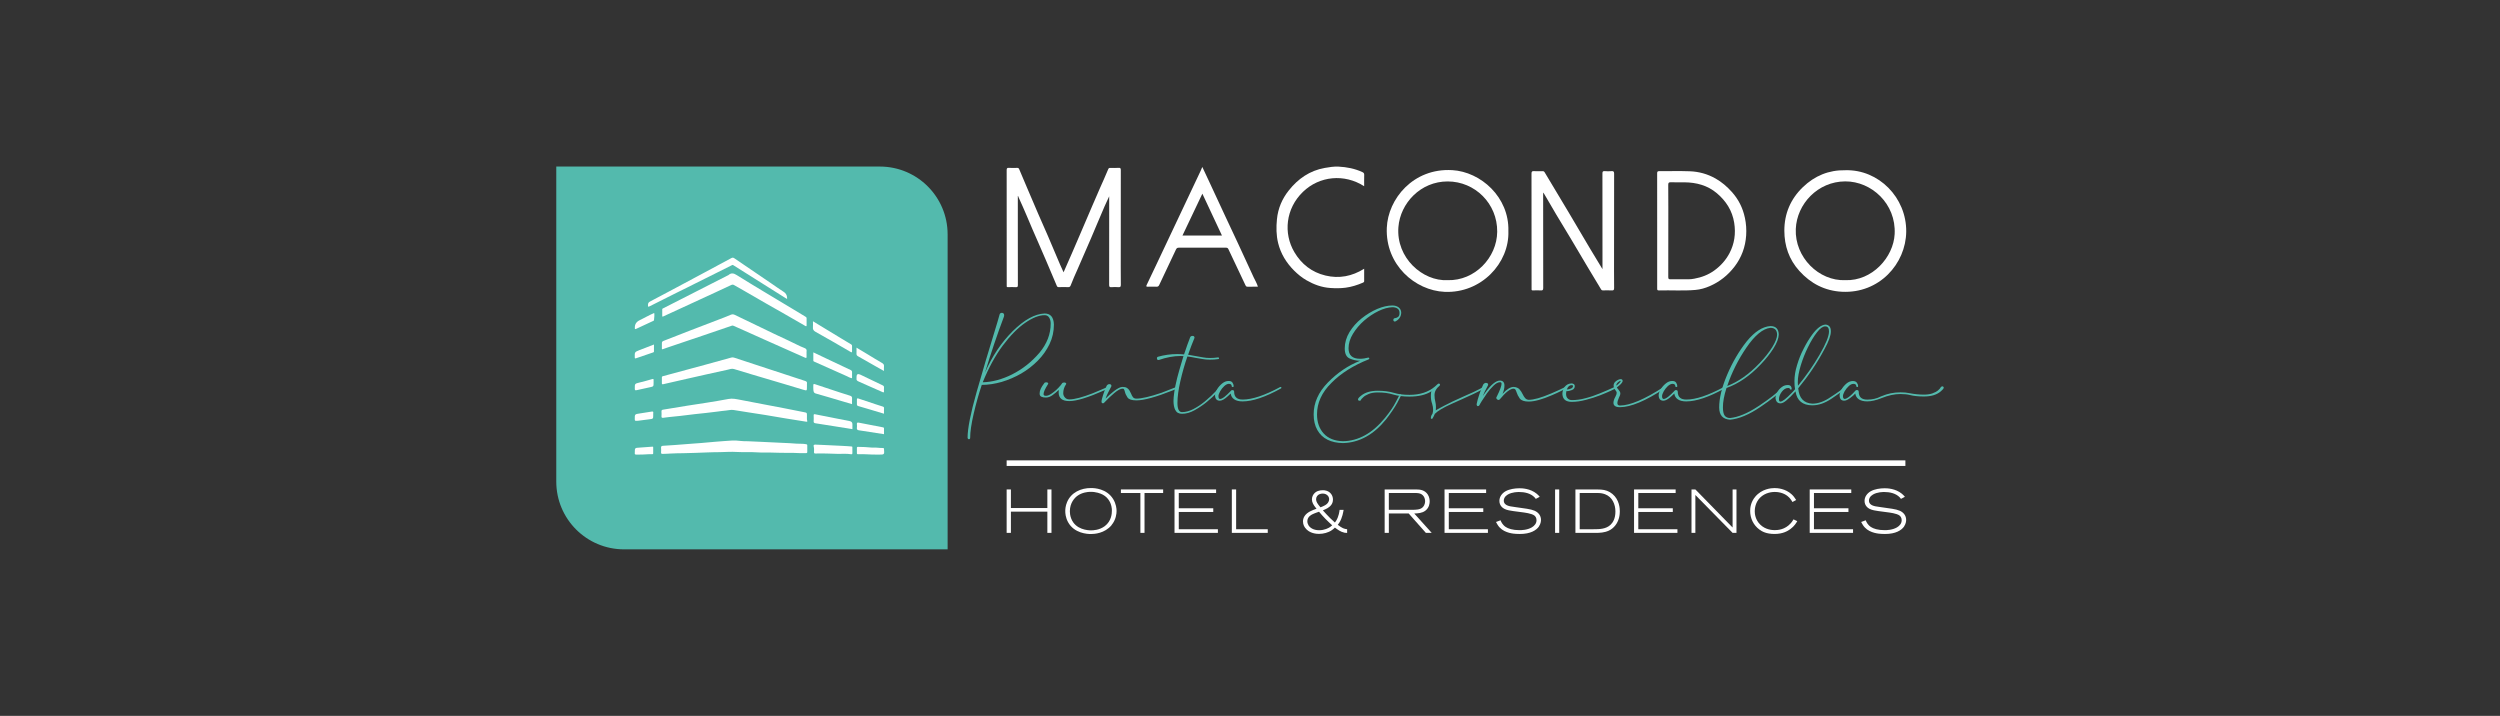 <svg xmlns="http://www.w3.org/2000/svg" id="Capa_2" data-name="Capa 2" viewBox="0 0 1080 309.26"><rect x="0" y="0" width="1080" height="309.26" fill="#333333" stroke="none"/><defs><style>      .cls-1 {        fill: #53baad;      }      .cls-1, .cls-2 {        stroke-width: 0px;      }      .cls-2 {        fill: #fff;      }    </style></defs><path class="cls-1" d="M417.99,189.13c0-3.98,1.3-10.56,3.91-19.78,2.82-9.88,5.28-18.11,7.34-24.77,1.33-4.31,2.17-7.16,2.53-8.53.07-.33.18-.58.36-.69.22-.15.44-.22.73-.22.25.03.47.11.65.25.18.15.29.44.29.8,0,.18-.04.36-.11.62-2.93,7.77-5.64,15.87-8.21,24.26,3.07-7.12,7.09-13.13,12.01-18.01,4.95-4.92,9.55-7.45,13.78-7.63,2.57,0,3.91,1.59,4.02,4.77,0,2.96-.62,5.79-1.88,8.43-1.26,2.61-2.93,5.02-5.06,7.16-2.14,2.17-4.56,4.05-7.23,5.6-2.71,1.55-5.53,2.75-8.46,3.62-2.96.83-5.79,1.26-8.53,1.26-1.26,3.76-2.43,7.85-3.47,12.33-1.05,4.52-1.55,8.03-1.55,10.56,0,.36-.18.55-.51.58-.36,0-.55-.22-.58-.62M437.27,161.71c4.41-2.21,8.35-5.31,11.79-9.33,3.22-3.87,4.84-8.07,4.84-12.65,0-.94-.22-1.81-.65-2.5-.44-.73-1.08-1.08-1.99-1.08-2.39,0-5.2,1.12-8.39,3.32-3.22,2.21-6.44,5.5-9.69,9.84-3.22,4.34-6.11,9.62-8.64,15.84,4.05-.11,8.32-1.23,12.73-3.43"></path><path class="cls-1" d="M457.34,169.71c0-.8,0-1.23.04-1.26-.83.83-1.74,1.55-2.68,2.24-.94.69-1.88,1.05-2.86,1.05-1.63,0-2.5-.43-2.68-1.26l-.04-.58c0-1.19.65-2.64,1.99-4.34.15-.26.4-.4.8-.4.62,0,.94.22.94.62l-.11.18c-1.26,1.99-1.92,3.4-1.92,4.31,0,.47.33.73,1.01.73s1.41-.29,2.24-.83c1.52-.98,2.89-2.21,4.16-3.76l.25-.33c.15-.26.29-.44.44-.62.14-.15.51-.22,1.05-.22.44.11.65.33.65.58l-.11.22c-.8,1.19-1.19,2.46-1.19,3.83,0,.69.25,1.3.73,1.84.47.55,1.08.83,1.92.83,2.21,0,5.61-.9,10.2-2.68l6.47-2.75c.25,0,.4.11.4.37,0,.22-.07.33-.18.33-.04.04-.69.33-1.92.87-6.9,3.07-11.9,4.59-14.97,4.59s-4.52-1.19-4.63-3.54"></path><path class="cls-1" d="M475.86,173.51c0-.58.25-1.59.73-3.04.47-1.45.94-2.71,1.48-3.8.25-.44.62-.65,1.05-.73.69,0,1.01.25,1.01.73v.03c0,.11-.04.29-.15.44-1.05,1.92-1.88,3.62-2.39,5.06,1.05-1.08,2.32-2.21,3.8-3.36,1.48-1.12,2.68-1.7,3.54-1.7.8,0,1.44.15,1.92.44.44.29.8.65,1.08,1.12.25.44.47.87.69,1.33.22.58.47,1.08.8,1.52.33.44.83.65,1.52.65,2.21,0,5.82-.83,10.77-2.5l6.58-2.57h.04l.07-.07c.18.07.29.14.33.22.04.07.07.15.07.25v.11s-.04.11-.11.18l-1.99.8c-7.27,2.89-12.51,4.34-15.77,4.34-1.95,0-3.22-.4-3.83-1.23-.58-.87-.98-1.7-1.15-2.5-.07-.36-.22-.69-.36-.98-.07-.26-.29-.36-.65-.36-.83,0-2.03.62-3.54,1.88-1.52,1.26-2.96,2.68-4.38,4.16l-.04.07s-.11.07-.18.11c-.07.07-.18.11-.33.11-.4,0-.62-.25-.62-.73"></path><path class="cls-1" d="M507.75,177.19c-.55-1.05-.8-2.39-.8-4.05,0-.83.11-2.1.33-3.72.22-1.62.65-3.69,1.26-6.15.62-2.35,1.19-4.38,1.74-6.15.4-1.34.73-2.43.98-3.29-.33-.04-.8-.04-1.33-.04-2.89,0-6.01.58-9.37,1.74-.22,0-.4-.04-.55-.15-.15-.07-.22-.25-.22-.58,0-.36.15-.58.47-.69,2.68-.76,5.46-1.15,8.32-1.15.98,0,1.95.04,2.93.14,1.01-3,1.88-5.5,2.64-7.41.18-.4.55-.58,1.05-.58.55,0,.83.29.83.83-.9,2.13-1.81,4.56-2.78,7.3,1.26.18,2.46.4,3.65.65.98.18,1.92.36,2.86.51.94.18,1.95.25,3,.25,1.12,0,2.28-.07,3.43-.25.29,0,.44.15.44.4v.11c-.04.07-.11.11-.15.15-.03.04-.11.07-.22.07-1.19.18-2.39.25-3.58.25-1.05,0-2.06-.07-3.04-.25-.98-.15-1.99-.33-3-.51-1.19-.26-2.43-.44-3.69-.62-1.19,3.43-2.21,7.01-3.04,10.66-.83,3.65-1.26,6.8-1.26,9.4s.65,3.98,1.95,3.98c1.55,0,3.18-.43,4.88-1.3,1.7-.87,3.4-1.99,5.1-3.4s3.29-2.89,4.77-4.45c1.01-1.05,1.52-1.63,1.52-1.66l.22-.15c.33,0,.51.11.51.36v.11s-.04.11-.07.18l-.07.04c-.25.29-.9,1.01-2.02,2.14-1.12,1.12-2.46,2.39-4.09,3.72-1.63,1.34-3.4,2.53-5.28,3.58-1.88,1.05-3.69,1.55-5.42,1.55-1.41,0-2.39-.54-2.89-1.59"></path><path class="cls-1" d="M553.39,167.21c.07.04.11.07.15.15.04.04.04.11.04.22l-.18.22c-6.72,3.72-12.26,5.61-16.6,5.61-1.52,0-2.75-.29-3.62-.9-.87-.58-1.37-1.41-1.52-2.5-.14.15-.55.51-1.23,1.15-1.41,1.3-2.57,1.95-3.47,1.95-1.3,0-1.99-.76-2.06-2.28,0-.8.29-1.66.87-2.64.58-.98,1.33-1.81,2.21-2.53.9-.73,1.81-1.08,2.78-1.08.8,0,1.34.22,1.66.69.33.47.51,1.01.51,1.59,0,.18-.04.25-.15.29s-.22.04-.29.04c-.04,0-.11,0-.15-.04-.07,0-.11-.04-.18-.11-.04-.04-.07-.11-.07-.22,0-.65-.4-.98-1.19-1.01-.62,0-1.3.33-2.03.98-.69.65-1.3,1.41-1.77,2.24-.47.87-.73,1.55-.73,2.14,0,.73.22,1.12.65,1.19.55,0,1.19-.33,2.03-.98.8-.65,1.7-1.48,2.68-2.53.11-.22.33-.33.62-.33.55,0,.8.22.8.69,0,2.28,1.23,3.4,3.69,3.4,4.12,0,9.51-1.81,16.16-5.39l.07-.07c.15,0,.26.04.33.07"></path><path class="cls-1" d="M573.5,189.97c-1.92-.94-3.36-2.35-4.41-4.2s-1.59-4.09-1.59-6.76c0-5.02,2.06-9.62,6.19-13.82,4.12-4.2,8.71-7.3,13.78-9.29l.26-.03s-.15-.04-.47-.04c-1.34,0-2.75-.33-4.16-.94-1.45-.62-2.17-2.06-2.17-4.41s.69-4.81,2.06-7.05c1.37-2.21,3.11-4.2,5.24-5.89,2.14-1.7,4.38-3.07,6.76-4.09,2.35-.98,4.52-1.48,6.51-1.48,1.12,0,2.06.29,2.78.87.69.58,1.05,1.37,1.05,2.35-.04.65-.18,1.23-.44,1.7-.44.8-1.01,1.37-1.74,1.77-.11.04-.18.07-.22.11-.04.04-.07.07-.11.07-.03.03-.05.04-.07.04-.02,0-.04.01-.07.04-.51,0-.76-.26-.76-.73,0-.18.07-.36.18-.51.11-.14.36-.25.76-.29s.8-.22,1.19-.54c.36-.33.55-.9.55-1.66,0-.83-.29-1.45-.83-1.85-.58-.4-1.33-.62-2.28-.62-1.84.07-3.87.62-6,1.66-2.17,1.05-4.23,2.43-6.19,4.12-1.95,1.7-3.54,3.62-4.81,5.68-1.26,2.06-1.92,4.16-1.92,6.29,0,3,1.66,4.52,4.95,4.52,1.19,0,2.35-.18,3.54-.51.33,0,.47.11.47.33,0,.18-.07.33-.26.43-6.65,2.64-12.04,6.04-16.13,10.2-4.12,4.09-6.19,8.6-6.19,13.56,0,3.43.98,6.19,2.89,8.28,1.92,2.1,4.7,3.22,8.32,3.33,6.72-.11,12.8-3.51,18.19-10.13,2.06-2.53,3.62-4.81,4.66-6.87l1.62-3.11c0-.11.04-.18.15-.18.36,0,.55.15.55.4,0,.07-.55,1.15-1.66,3.22-1.12,2.06-2.75,4.45-4.84,7.16-5.39,6.69-11.61,10.13-18.66,10.31-2.57-.04-4.77-.51-6.69-1.45"></path><path class="cls-1" d="M618.13,180.7c0-.73.22-1.37.69-1.92.18-.62.29-1.19.29-1.77,0-.76-.14-1.63-.43-2.61-.36-.94-.55-2.1-.55-3.51,0-.98.11-1.63.29-1.88-2.39,1.55-5.57,2.32-9.51,2.32-2.71,0-5.06-.29-7.05-.9-1.99-.62-4.2-.9-6.62-.9-1.63,0-2.96.22-4.02.69-1.05.44-1.84.9-2.35,1.45-.55.51-.87.87-.94,1.05,0,.15-.07.25-.22.33-.14.04-.25.07-.36.07-.44,0-.65-.18-.69-.58,0-.36.4-.87,1.23-1.52,1.74-1.48,4.2-2.21,7.34-2.21,2.53,0,4.81.29,6.8.87,1.99.62,4.27.9,6.87.9,4.49,0,8.17-1.19,11.03-3.62.87-.83,1.37-1.26,1.52-1.26.36,0,.58.15.65.44,0,.15-.04.29-.11.4-1.52,1.23-2.28,2.61-2.28,4.12,0,1.05.11,1.95.33,2.78.18.76.29,1.55.29,2.43,0,.65-.04,1.12-.07,1.41.07-.11,1.26-.76,3.51-1.95,2.24-1.19,4.92-2.46,8-3.83,3.4-1.44,6.4-2.86,8.97-4.23l.07-.07c.33,0,.51.11.51.33v.11l-.18.22c-2.93,1.59-6.08,3.07-9.37,4.52-1.55.65-3.14,1.37-4.7,2.1-3.54,1.59-5.97,3.04-7.23,4.31-.22.58-.54,1.23-.98,1.95-.07.15-.18.22-.33.22s-.29-.07-.4-.22"></path><path class="cls-1" d="M641.64,169.6c2.5-3.47,4.63-5.2,6.4-5.2,1.26.07,1.88.8,1.88,2.17,0,1.12-.29,2.32-.83,3.58,1.81-1.99,3.4-3,4.81-3,1.12.07,1.99.44,2.53,1.05.55.62,1.01,1.34,1.37,2.1.29.62.62,1.15,1.01,1.62.4.47.9.76,1.59.8,2.21,0,5.42-.9,9.73-2.75,2.28-.98,4.38-1.92,6.22-2.86.18,0,.33.04.4.11.04.11.07.22.07.4-.04.07-.07.11-.11.11-.04.04-.07.07-.15.11-.07.07-.25.18-.55.29-.33.11-.69.29-1.15.54-1.23.65-2.71,1.34-4.41,2.06-4.27,1.85-7.63,2.75-10.05,2.75-1.88,0-3.18-.44-3.87-1.34-.65-.9-1.08-1.77-1.34-2.61-.18-.51-.33-.9-.51-1.19-.18-.29-.47-.44-.8-.44-1.41,0-3.36,1.48-5.86,4.49-.18.25-.4.4-.65.4-.22,0-.44-.11-.65-.29-.22-.18-.33-.4-.33-.62,0-.15.11-.36.29-.69,1.34-2.68,1.99-4.49,1.99-5.42,0-.44-.22-.65-.65-.65-.83,0-1.77.47-2.78,1.45-1.01.98-1.99,2.1-2.89,3.36-.9,1.3-1.66,2.46-2.28,3.43-.62.98-.9,1.55-.94,1.66-.18.29-.4.43-.65.43-.36,0-.54-.29-.58-.83.22-1.19.62-2.68,1.23-4.41.58-1.73,1.12-3.11,1.63-4.12.36-.47.76-.69,1.19-.69.62.04.94.29.94.76,0,.11-.04.25-.15.44-1.01,1.88-1.74,3.36-2.17,4.49.14-.22.51-.69,1.05-1.48"></path><path class="cls-1" d="M674.95,170.29c0-1.19.33-2.24,1.01-3.18.69-.9,1.66-1.41,2.93-1.48.36,0,.69.11.98.29.29.22.44.47.44.83,0,.83-.4,1.41-1.23,1.74s-1.63.51-2.43.51c-.07.33-.11.73-.11,1.19,0,.8.22,1.44.69,1.92.44.47,1.05.73,1.81.73,1.85,0,3.8-.25,5.83-.8,2.06-.51,4.16-1.23,6.26-2.1,2.14-.87,4.23-1.77,6.37-2.78.11,0,.22.04.33.07.11.04.18.15.18.33,0,.04,0,.11-.03.18-.04.07-.11.11-.15.11-.04.04-.69.36-1.92.94-1.23.58-2.78,1.23-4.7,1.99-1.92.73-3.94,1.41-6.12,1.95-2.17.58-4.16.87-6.04.87-2.61,0-3.94-1.08-4.09-3.29M678.67,167.86c.58-.26.87-.62.87-1.12,0-.26-.22-.36-.65-.36-.87,0-1.55.62-2.03,1.88.62-.04,1.23-.15,1.81-.4"></path><path class="cls-1" d="M697.01,174.05c0-.8.29-1.66.83-2.64.4-.73.58-1.3.58-1.73,0-.33-.18-.65-.51-1.05-.54-.69-.83-1.41-.83-2.1,0-.76.37-1.41,1.08-1.92.69-.51,1.37-.8,1.99-.83.25,0,.44.07.62.22.14.18.22.37.22.55,0,.25-.11.51-.36.83-.4.58-1.12,1.23-2.14,1.99.18.36.44.69.73,1.01.51.58.76,1.08.76,1.55,0,.51-.18,1.12-.58,1.81-.47,1.01-.69,1.84-.69,2.46s.36.94,1.08.98c4.38,0,10.66-2.68,18.88-8l.14-.04c.29,0,.44.14.44.47l-.18.22c-8.21,5.39-14.61,8.07-19.28,8.07-1.81,0-2.75-.62-2.78-1.85M698.92,165.19c-.47.47-.69.9-.69,1.34v.07c.44-.29.83-.65,1.3-1.12.44-.47.65-.76.65-.94-.4,0-.8.22-1.26.65"></path><path class="cls-1" d="M745.03,167.21c.07.04.11.07.15.15.04.04.04.11.04.22l-.18.22c-6.72,3.72-12.26,5.61-16.6,5.61-1.52,0-2.75-.29-3.62-.9-.87-.58-1.37-1.41-1.52-2.5-.15.15-.55.51-1.23,1.15-1.41,1.3-2.57,1.95-3.47,1.95-1.3,0-1.99-.76-2.06-2.28,0-.8.29-1.66.87-2.64.58-.98,1.33-1.81,2.21-2.53.9-.73,1.81-1.08,2.78-1.08.8,0,1.33.22,1.66.69s.51,1.01.51,1.59c0,.18-.04.25-.15.29s-.22.04-.29.04c-.04,0-.11,0-.15-.04-.07,0-.11-.04-.18-.11-.04-.04-.07-.11-.07-.22,0-.65-.4-.98-1.19-1.01-.62,0-1.3.33-2.03.98-.69.65-1.3,1.41-1.77,2.24-.47.87-.73,1.55-.73,2.14,0,.73.22,1.12.65,1.19.55,0,1.19-.33,2.03-.98.8-.65,1.7-1.48,2.68-2.53.11-.22.33-.33.62-.33.55,0,.8.22.8.69,0,2.28,1.23,3.4,3.69,3.4,4.12,0,9.51-1.81,16.16-5.39l.07-.07c.15,0,.26.04.33.07"></path><path class="cls-1" d="M742.68,176.04c0-4.02,1.15-8.71,3.43-14.1,2.28-5.39,5.1-10.2,8.46-14.46,3.4-4.16,6.8-6.37,10.23-6.62,2.35,0,3.58,1.23,3.62,3.72-.07,1.66-.83,3.62-2.24,5.86-1.41,2.24-3.22,4.56-5.5,6.94-4.7,4.99-9.66,8.39-14.83,10.23-1.05,3.22-1.55,6.01-1.55,8.35,0,1.7.26,2.89.76,3.58.51.69,1.3,1.05,2.32,1.05,3.58-.36,7.7-2.1,12.33-5.17,4.66-3.07,8.21-5.86,10.67-8.35l.15-.11c.33,0,.47.14.47.43l-.04.22c-2.57,2.5-6.19,5.31-10.81,8.43-4.7,3.14-8.97,4.92-12.76,5.28-3.14-.22-4.7-1.95-4.7-5.28M760.15,156.87c2.28-2.39,4.09-4.7,5.5-6.94,1.37-2.24,2.06-4.05,2.06-5.35-.04-1.99-1.01-2.96-2.89-2.96-3.25.36-6.69,3.18-10.31,8.46-3.62,5.28-6.4,10.85-8.35,16.67,4.77-1.81,9.44-5.1,13.99-9.88"></path><path class="cls-1" d="M775.63,169.09c-1.48,1.66-2.78,2.96-3.83,3.83-1.05.9-1.92,1.33-2.68,1.33-1.19,0-1.92-.76-2.1-2.28,0-.8.25-1.63.73-2.5.47-.87,1.12-1.63,1.95-2.24.8-.62,1.66-.9,2.61-.9.58,0,1.01.14,1.3.47.25.33.4.73.4,1.12,0,.25-.11.4-.37.4-.14,0-.25-.07-.36-.25-.11-.33-.36-.47-.76-.47-1.05,0-1.95.55-2.78,1.63-.83,1.12-1.23,2.17-1.23,3.14,0,.76.18,1.12.58,1.12.9,0,2.53-1.26,4.92-3.76.4-.4.9-.9,1.44-1.59-.18-1.05-.25-2.21-.25-3.47,0-2.17.36-4.49,1.12-6.94.73-2.46,1.66-4.84,2.86-7.12,1.15-2.28,2.39-4.31,3.69-6.08,2.02-2.71,3.91-4.16,5.64-4.31.73,0,1.3.25,1.77.73.44.47.65,1.23.65,2.21,0,1.77-.94,4.38-2.82,7.78-3.11,5.86-6.87,11.46-11.28,16.78.33,4.23,2.39,6.47,6.11,6.65,2.53,0,5.17-.94,7.92-2.86,3-1.92,4.99-3.36,5.9-4.31.07-.03.14-.07.18-.07.33,0,.47.11.47.36,0,.11-.04.18-.14.29-1.3,1.15-3.29,2.61-5.97,4.38-2.86,1.95-5.64,2.93-8.35,2.93-4.23,0-6.65-1.99-7.3-6.01M786.04,153.26c2.71-4.66,4.09-8.03,4.09-10.09,0-1.45-.54-2.17-1.63-2.17s-2.21.83-3.54,2.53c-1.34,1.7-2.64,3.87-3.91,6.44-1.26,2.57-2.32,5.24-3.14,7.96-.83,2.75-1.26,5.13-1.26,7.19l.07,1.52c3.51-4.27,6.62-8.71,9.33-13.38"></path><path class="cls-1" d="M803,172.49c-.9-.62-1.37-1.45-1.52-2.5-.4.51-1.12,1.15-2.17,1.92-1.05.8-1.92,1.19-2.61,1.19-1.26,0-1.95-.76-1.99-2.28,0-.76.29-1.63.83-2.57.54-.98,1.26-1.81,2.14-2.57.87-.73,1.81-1.08,2.78-1.08.8,0,1.34.25,1.7.73.36.47.55.98.55,1.52,0,.18-.11.33-.29.36-.29,0-.47-.14-.51-.4,0-.65-.4-.98-1.23-.98-.69,0-1.37.33-2.06,1.01-.69.65-1.3,1.41-1.77,2.24-.47.87-.69,1.52-.69,2.03,0,.76.22,1.15.65,1.23.51,0,1.08-.25,1.74-.73.65-.51,1.26-1.01,1.81-1.59.55-.55.9-.9,1.05-1.12.14-.14.25-.25.36-.33.11-.04.25-.07.4-.07.55,0,.8.26.8.73,0,2.28,1.23,3.4,3.69,3.4,2.21,0,4.16-.47,5.9-1.37l.29-.11c2.61-1.12,5.31-1.66,8.17-1.66,1.44,0,2.78.11,3.94.37,2.06.4,4.12.62,6.15.62,1.41,0,2.64-.18,3.62-.51,1.01-.36,1.81-.76,2.43-1.26.62-.47,1.01-.98,1.26-1.41v-.07c.25-.22.47-.33.69-.33.4.04.58.26.58.62,0,.29-.4.8-1.19,1.48-1.7,1.52-4.16,2.28-7.38,2.28-2.39,0-4.41-.22-5.97-.62-1.12-.29-2.53-.44-4.23-.44-2.46,0-5.17.58-8.1,1.77-2.35.94-4.41,1.41-6.15,1.41-1.55,0-2.78-.29-3.65-.9"></path><polygon class="cls-2" points="452.46 230.2 452.46 221.03 436.71 221.03 436.71 230.2 434.87 230.2 434.87 211.44 436.71 211.44 436.71 219.47 452.46 219.47 452.46 211.44 454.24 211.44 454.24 230.2 452.46 230.2"></polygon><path class="cls-2" d="M480.22,226.85c-3.03,3.64-7.55,3.85-9.01,3.85s-7.1-.26-9.78-5.08c-1.14-2.05-1.23-3.96-1.23-4.84,0-.69.05-2.18.77-3.86,1.75-4.2,6.03-6.11,10.36-6.09,1.54,0,6.7.24,9.52,4.7,1.35,2.16,1.51,4.28,1.51,5.21,0,1.06-.21,3.75-2.16,6.08M480.12,218.64c-.24-1.03-1.04-3.5-3.7-4.94-.9-.47-2.92-1.33-5.66-1.22-.77.03-3.29.21-5.34,1.73-1.09.8-3.24,2.92-3.24,6.67,0,.51.05,1.84.61,3.21,1.89,4.75,7.2,5.02,8.53,5.02.93,0,3.61-.08,5.93-1.81,2.92-2.21,3.08-5.47,3.08-6.64,0-.42.03-1.06-.21-2.02"></path><polygon class="cls-2" points="494.43 212.98 494.43 230.2 492.65 230.2 492.65 212.98 484.23 212.98 484.23 211.44 502.48 211.44 502.48 212.98 494.43 212.98"></polygon><polygon class="cls-2" points="507.39 230.2 507.39 211.44 525.36 211.44 525.36 212.98 509.23 212.98 509.23 219.57 524.13 219.57 524.13 221.17 509.23 221.17 509.23 228.63 526.13 228.63 526.13 230.2 507.39 230.2"></polygon><polygon class="cls-2" points="532.15 230.2 532.15 211.44 534.01 211.44 534.01 228.63 547.67 228.63 547.67 230.2 532.15 230.2"></polygon><path class="cls-2" d="M580.74,230.1c-1.57-.32-2.84-1.28-4.06-2.18-.48.46-.77.74-1.33,1.12-1.54,1.07-3.67,1.6-5.52,1.6-.87,0-4.17-.08-6.01-2.63-.3-.4-.93-1.35-.93-2.74,0-.42.05-1.33.64-2.26,1.14-1.8,3.38-2.58,5.21-3.24-.19-.24-.4-.47-.58-.72-.74-.96-1.41-2.05-1.41-3.32,0-1.19.58-2.02.85-2.37.98-1.22,2.39-1.59,3.91-1.59.32,0,.85,0,1.57.24,1.7.53,2.76,2.05,2.76,3.8,0,1.09-.4,1.81-.64,2.16-.9,1.33-2.31,1.91-3.72,2.5,1.04,1.17,2.1,2.31,3.19,3.4.67.64,1.33,1.25,2.02,1.86.21-.3.42-.61.61-.9,1.09-1.91,1.3-3.8,1.41-4.57h1.73c-.13.69-.48,3.45-1.91,5.61-.19.3-.4.58-.61.85,2,1.51,2.66,1.73,4.04,1.91v1.6c-.11,0-.74-.03-1.19-.1M574.13,225.66c-1.03-.98-2.05-1.99-2.98-3.05-.46-.51-.9-1.01-1.33-1.54-.13.05-1.89.61-2.93,1.14-.47.24-2.12,1.07-2.12,2.98,0,.61.19,1.22.51,1.75.56.93,1.97,2.12,4.6,2.12,2.28,0,4.04-.93,4.7-1.38.32-.21.64-.47.93-.74-.45-.42-.93-.85-1.38-1.28M573.86,214.47c-.51-.85-1.46-1.25-2.44-1.25-.21,0-.72.03-1.25.21-1.01.37-1.62,1.22-1.62,2.28,0,1.01.58,1.91,1.89,3.45.35-.13.66-.26,1.01-.4,1.6-.69,2.21-1.33,2.53-2.15.08-.19.21-.48.21-.98,0-.24-.03-.66-.32-1.17"></path><path class="cls-2" d="M615.97,230.2l-7.41-8.37h-8.58v8.37h-1.81v-18.76h12.97c.45,0,.9,0,1.35.03.77.03,2.98.13,4.31,2.16.77,1.17.82,2.47.82,2.98,0,.74-.13,2.71-1.91,4.04-1.41,1.03-3.11,1.12-4.75,1.19l7.55,8.37h-2.53ZM614.22,213.59c-.93-.61-1.96-.61-3.03-.61h-11.21v7.26h10.07c.42,0,.83,0,1.25-.03,1.57-.08,3.13-.35,3.93-1.91.13-.27.42-.96.42-1.8,0-.46-.13-2.02-1.44-2.9"></path><polygon class="cls-2" points="624.04 230.2 624.04 211.44 642.01 211.44 642.01 212.98 625.88 212.98 625.88 219.57 640.78 219.57 640.78 221.17 625.88 221.17 625.88 228.63 642.78 228.63 642.78 230.2 624.04 230.2"></polygon><path class="cls-2" d="M664.85,227.41c-1.17,1.7-3.69,3.27-8.29,3.27-.53,0-1.07-.03-1.62-.05-.8-.05-4.73-.24-7.07-2.74-.72-.74-1.12-1.51-1.6-2.39l1.97-.74c.24.61.77,1.91,2.23,2.89,1.09.72,2.98,1.38,5.95,1.38.72,0,3.29,0,5.36-1.22,1.14-.69,2-1.7,2-3.09,0-1.09-.56-1.7-.88-1.97-1.19-.98-4.38-1.33-5.76-1.51-1.14-.16-2.28-.29-3.4-.45-1.19-.19-2.68-.37-3.77-.93-.64-.32-2.23-1.3-2.23-3.48,0-1.81,1.17-3.32,2.68-4.17,1.67-.93,4.06-1.28,5.95-1.28,1.14,0,4.7.08,7.52,2.39.67.56,1.07,1.04,1.28,1.3l-1.7.9c-.16-.21-.37-.48-.56-.69-1.73-1.75-4.31-2.28-6.67-2.28-.53,0-3,0-4.86,1.09-.53.32-1.07.77-1.39,1.33-.11.19-.35.69-.35,1.33,0,1.33,1.09,1.84,1.46,2.02.8.37,1.7.51,3.48.74,4.09.58,6.7.85,8.34,1.57,1.67.72,2.79,2.12,2.79,3.98,0,.53-.11,1.65-.88,2.79"></path><rect class="cls-2" x="671.8" y="211.44" width="1.78" height="18.76"></rect><path class="cls-2" d="M699.39,223.8c-.64,2.36-2.16,4.41-4.41,5.45-1.91.87-3.88.96-5.9.96h-8.5v-18.76h9.38c.56,0,1.12,0,1.67.05,1.86.13,3.45.66,4.94,1.89,3.03,2.5,3.19,6.33,3.19,7.49,0,.46-.03,1.65-.37,2.93M693.38,213.51c-1.23-.45-2.16-.53-3.43-.53h-7.52v15.65h5.98c2.52,0,5.36-.05,7.33-1.91,1.01-.96,2.12-2.66,2.12-5.74s-1.33-6.3-4.49-7.47"></path><polygon class="cls-2" points="705.91 230.2 705.91 211.44 723.88 211.44 723.88 212.98 707.75 212.98 707.75 219.57 722.65 219.57 722.65 221.17 707.75 221.17 707.75 228.63 724.65 228.63 724.65 230.2 705.91 230.2"></polygon><polygon class="cls-2" points="748.48 230.2 732.4 213.83 732.4 230.2 730.73 230.2 730.73 211.44 732.4 211.44 748.48 227.88 748.48 211.44 750.16 211.44 750.16 230.2 748.48 230.2"></polygon><path class="cls-2" d="M773.46,228.55c-1.19.87-3.29,2.12-6.85,2.12s-5.4-1.06-6.56-1.91c-2.55-1.89-3.98-4.81-3.98-8.03,0-1.17.16-3.72,2.18-6.13,2.87-3.45,6.91-3.75,8.39-3.75,1.17,0,4.63.21,7.33,2.68.85.77,1.35,1.51,1.97,2.47l-1.6.87c-.16-.26-.69-1.22-1.46-1.99-2.18-2.23-5.26-2.36-6.19-2.36-1.04,0-4.09.19-6.38,2.52-2.07,2.12-2.26,4.84-2.26,5.82,0,1.04.19,3.61,2.34,5.74,2.28,2.28,5.29,2.42,6.33,2.42,1.28,0,4.41-.19,6.86-2.95.4-.46.64-.74,1.22-1.7l1.62.77c-.46.77-1.19,2.1-2.95,3.4"></path><polygon class="cls-2" points="781.79 230.2 781.79 211.44 799.75 211.44 799.75 212.98 783.63 212.98 783.63 219.57 798.53 219.57 798.53 221.17 783.63 221.17 783.63 228.63 800.52 228.63 800.52 230.2 781.79 230.2"></polygon><path class="cls-2" d="M822.6,227.41c-1.17,1.7-3.69,3.27-8.29,3.27-.53,0-1.07-.03-1.62-.05-.8-.05-4.73-.24-7.07-2.74-.72-.74-1.12-1.51-1.6-2.39l1.97-.74c.24.61.77,1.91,2.23,2.89,1.09.72,2.98,1.38,5.95,1.38.72,0,3.29,0,5.36-1.22,1.14-.69,2-1.7,2-3.09,0-1.09-.56-1.7-.88-1.97-1.19-.98-4.38-1.33-5.76-1.51-1.14-.16-2.28-.29-3.4-.45-1.19-.19-2.68-.37-3.77-.93-.64-.32-2.23-1.3-2.23-3.48,0-1.81,1.17-3.32,2.68-4.17,1.67-.93,4.06-1.28,5.95-1.28,1.14,0,4.7.08,7.52,2.39.67.56,1.07,1.04,1.28,1.3l-1.7.9c-.16-.21-.37-.48-.56-.69-1.73-1.75-4.31-2.28-6.67-2.28-.53,0-3,0-4.86,1.09-.53.32-1.07.77-1.39,1.33-.11.19-.35.69-.35,1.33,0,1.33,1.09,1.84,1.46,2.02.8.37,1.7.51,3.48.74,4.09.58,6.7.85,8.34,1.57,1.67.72,2.79,2.12,2.79,3.98,0,.53-.11,1.65-.88,2.79"></path><path class="cls-1" d="M409.37,237.32h-139.77c-16.18,0-29.29-13.1-29.29-29.27V71.95h139.77c16.18,0,29.29,13.1,29.29,29.27v136.11h0Z"></path><path class="cls-2" d="M286.09,136.7c0-.98.01-2,0-3.03,0-.33.22-.4.42-.49,2.44-1.25,4.88-2.48,7.33-3.73,4.2-2.14,8.39-4.27,12.59-6.41,2.63-1.34,5.26-2.68,7.89-4.02.12-.06.26-.09.36-.17,1.2-1.1,2.3-.83,3.59-.01,3.78,2.39,7.63,4.68,11.46,7,4.24,2.56,8.49,5.09,12.74,7.65,1.84,1.1,3.67,2.22,5.51,3.33.26.15.47.33.47.68-.01,1.01,0,2.01,0,3.02,0,.41-.13.53-.53.3-2.91-1.69-5.83-3.38-8.75-5.04-2.69-1.54-5.4-3.05-8.09-4.6-3.31-1.9-6.61-3.82-9.91-5.72-1.35-.78-2.73-1.53-4.08-2.32-.41-.24-.76-.22-1.18-.02-2.28,1.08-4.58,2.14-6.87,3.2-4.95,2.29-9.9,4.57-14.85,6.85-2.51,1.16-5.02,2.32-7.54,3.47-.13.06-.26.21-.53.07"></path><path class="cls-2" d="M348.43,152.78c0,.42-.03.85,0,1.27.06.62-.17.69-.69.45-1.26-.58-2.52-1.12-3.79-1.69-4.68-2.09-9.37-4.16-14.05-6.25-3.3-1.48-6.6-2.96-9.89-4.44-1.07-.47-2.14-.93-3.21-1.41-.24-.11-.45-.1-.69,0-3.95,1.35-7.89,2.7-11.83,4.04-5.35,1.81-10.71,3.61-16.07,5.43-.6.21-1.21.4-1.8.64-.33.13-.49.13-.48-.28.02-.79-.01-1.58.01-2.38.01-.44.21-.71.71-.9,7.78-3.05,15.57-6.08,23.38-9.04,1.91-.73,3.83-1.44,5.7-2.26.71-.31,1.23-.16,1.81.12,3.6,1.73,7.19,3.47,10.8,5.2,4.08,1.96,8.14,3.97,12.26,5.83,2.33,1.05,4.55,2.33,6.94,3.24.68.26,1.04.66.9,1.42-.06.33,0,.69,0,1.03"></path><path class="cls-2" d="M348.59,166.76v.47c0,1.57,0,1.6-1.5,1.16-2.8-.82-5.59-1.69-8.39-2.52-4.68-1.39-9.36-2.77-14.04-4.16-2.52-.74-5.04-1.48-7.54-2.28-1.01-.32-1.9.1-2.8.29-5.88,1.26-11.76,2.61-17.63,3.93-3.39.77-6.78,1.54-10.16,2.32-.5.12-.62-.06-.6-.5.02-.8.02-1.58,0-2.38-.01-.37.1-.49.51-.6,6.08-1.62,12.14-3.26,18.21-4.92,3.74-1.02,7.47-2.06,11.2-3.09.41-.11.81-.14,1.23,0,5.25,1.73,10.5,3.45,15.75,5.17,4.97,1.64,9.93,3.29,14.91,4.89.67.22.99.46.87,1.17-.06.33,0,.69,0,1.03"></path><path class="cls-2" d="M345.53,195.75c-3.61-.22-7.24-.03-10.84-.2-2.62-.13-5.24.06-7.85-.14-2.86-.22-5.72.02-8.57-.16-2.45-.15-4.89.03-7.33.08-1.72.04-3.45.01-5.17.11-3.57.21-7.15.22-10.74.35-1.75.07-3.5-.01-5.24.14-1.16.1-2.31.1-3.47.15-.55.02-.79-.11-.74-.69.05-.63.06-1.28,0-1.91-.08-.69.3-.87.87-.9,1.68-.11,3.37-.19,5.05-.33,2.86-.24,5.71-.46,8.57-.66,1.89-.13,3.79-.26,5.68-.46,2.34-.24,4.69-.38,7.03-.58,2.32-.19,4.66-.41,7-.07,1.08.16,2.2.11,3.3.14,1.73.05,3.45.16,5.17.23,3.3.13,6.6.35,9.89.47,1.98.08,3.97.17,5.94.34,1.39.12,2.79-.05,4.17.24.44.1.51.24.49.6-.01.9-.03,1.8,0,2.7.01.42-.13.55-.56.55-.89-.03-1.78,0-2.68,0"></path><path class="cls-2" d="M348.59,180.12c.06.49-.1,1.07.13,1.64.12.32.03.49-.46.41-2.86-.49-5.73-.9-8.59-1.37-3.07-.5-6.13-1.05-9.2-1.55-2.46-.4-4.94-.76-7.41-1.15-2.07-.33-4.15-.69-6.22-.99-1.08-.16-2.16.17-3.23.25-1.17.09-2.32.28-3.49.42-1.72.21-3.44.42-5.16.62-1.57.17-3.13.31-4.7.5-2.12.24-4.23.53-6.35.77-1.62.19-3.24.33-4.86.5-.85.1-1.69.21-2.54.32-.53.06-.8-.06-.75-.67.06-.68.04-1.37,0-2.07-.03-.49.18-.69.67-.77,3.52-.56,7.03-1.16,10.54-1.73,2.81-.45,5.63-.84,8.44-1.3,3.09-.5,6.19-.99,9.27-1.59,1.76-.35,3.42.06,5.11.37,3.5.66,6.99,1.35,10.48,2.01,2.82.54,5.64,1.07,8.46,1.61,2.89.56,5.78,1.15,8.67,1.72,1.19.23,1.2.21,1.2,1.38v.64h0Z"></path><path class="cls-2" d="M340.01,129.18c-2.66-1.67-5.33-3.34-7.98-5.02-5.04-3.18-10.08-6.35-15.12-9.52-.17-.11-.35-.28-.65-.12-2.3,1.17-4.64,2.28-6.93,3.47-2.93,1.53-5.94,2.89-8.87,4.42-2.64,1.39-5.35,2.64-8.01,3.98-3.88,1.95-7.75,3.89-11.63,5.84-.89.44-.89.43-.89-.55,0-.67.26-1.1.89-1.42,3.23-1.69,6.44-3.4,9.64-5.11,4.61-2.46,9.23-4.93,13.84-7.4,3.89-2.09,7.77-4.16,11.65-6.26.46-.24.8-.24,1.24.05,5.48,3.75,10.98,7.48,16.47,11.21,1.62,1.1,3.2,2.26,4.86,3.3.91.57,1.37,1.31,1.48,2.31.03.25.06.5.03.83"></path><path class="cls-2" d="M351.19,138.78c4.1,2.49,8.03,4.88,11.97,7.27,1.47.89,2.93,1.8,4.43,2.66.39.22.51.45.49.86-.03.71-.01,1.43,0,2.14,0,.46-.06.65-.59.34-5.02-2.91-10.03-5.85-15.11-8.66-.99-.55-1.28-1.09-1.19-2.09.07-.78.01-1.57.01-2.52"></path><path class="cls-2" d="M351.35,152.21c1.91.91,3.73,1.78,5.55,2.64,3.51,1.66,7.01,3.34,10.54,4.98.48.22.67.49.65,1.03-.04.81-.01,1.64-.01,2.54-.96-.13-1.73-.67-2.54-1.02-4.59-2.02-9.17-4.09-13.75-6.13-.28-.12-.44-.19-.43-.53.02-1.13,0-2.26,0-3.51"></path><path class="cls-2" d="M368.07,174.59c-1.71-.5-3.36-.99-5.01-1.48-3.54-1.04-7.06-2.12-10.61-3.1-1.02-.28-.99-.99-1.08-1.71-.07-.58,0-1.16-.02-1.75-.03-.59.08-.81.77-.56,2.15.76,4.33,1.45,6.5,2.16,2.85.94,5.69,1.9,8.56,2.78.73.22.98.55.91,1.27-.06.76-.01,1.53-.01,2.39"></path><path class="cls-2" d="M368.23,185.39c-2.64-.42-5.18-.83-7.72-1.24-2.75-.44-5.51-.88-8.26-1.3-.56-.09-.8-.33-.75-.92.06-.81.03-1.64,0-2.46,0-.44.09-.62.6-.51,4.99.99,9.99,1.98,15,2.96.76.15,1.14.6,1.14,1.35v2.13h0Z"></path><path class="cls-2" d="M368.23,194.58c0,.37-.03.74,0,1.11.05.51-.24.6-.64.53-1.88-.33-3.77-.09-5.65-.15-3.21-.1-6.42-.24-9.63-.15-.47.01-.67-.09-.66-.61.02-.81.09-1.63-.13-2.44-.13-.5,0-.81.69-.8,2.69.06,5.37.29,8.06.37,1.9.05,3.81.22,5.7.29.64.02,1.28.12,1.92.15.44.03.32.34.33.58.02.37,0,.74,0,1.11"></path><path class="cls-2" d="M370.02,150.19c1.75,1.05,3.32,1.99,4.9,2.94,2.01,1.22,4.01,2.47,6.05,3.64.65.37,1.01.76.91,1.53-.07.59-.01,1.19-.01,1.96-1.34-.76-2.55-1.44-3.77-2.12-2.46-1.4-4.91-2.82-7.38-4.2-.5-.28-.76-.58-.72-1.17.05-.79.01-1.58.01-2.57"></path><path class="cls-2" d="M370.02,162.87c0-1.21.55-1.55,1.66-1.02,3.18,1.54,6.37,3.08,9.57,4.59.48.22.69.48.64,1.01-.05.53-.03,1.06,0,1.58.02.53-.16.56-.62.36-2.2-.99-4.42-1.94-6.63-2.93-1.21-.53-2.41-1.11-3.64-1.62-.68-.28-1.15-.62-.97-1.43.04-.18,0-.37,0-.55"></path><path class="cls-2" d="M381.88,178.72c-1.95-.58-3.82-1.15-5.7-1.71-1.78-.53-3.55-1.08-5.33-1.57-.52-.14-.69-.37-.66-.87.04-.64.03-1.27,0-1.9-.03-.56.15-.69.71-.49,2.35.81,4.72,1.58,7.09,2.37,1.11.37,2.22.72,3.33,1.07.39.12.62.29.58.76-.06.74-.01,1.48-.01,2.35"></path><path class="cls-2" d="M381.87,187.56c-3.64-.56-7.24-1.12-10.82-1.67-.64-.1-.98-.35-.87-1.06.08-.52.06-1.06,0-1.58-.08-.66.26-.78.8-.67,1.35.26,2.71.53,4.06.79,2.13.42,4.26.85,6.4,1.24.35.06.46.16.45.49-.01.81,0,1.64,0,2.47"></path><path class="cls-2" d="M378.6,196.38c-2.61.05-5.22-.29-7.83-.15-.46.03-.62-.13-.59-.58.03-.71.02-1.43,0-2.14,0-.34.12-.46.47-.46,1.96,0,3.91.11,5.86.3.24.03.49.04.73.02,1.41-.11,2.78.23,4.19.16.37-.02.43.15.46.47.19,2.39.19,2.39-2.23,2.39h-1.05,0Z"></path><path class="cls-2" d="M282.62,135.2c.19,1.08-.03,2.07-.09,3.05-.02.29-.24.35-.41.42-2.43,1.14-4.88,2.26-7.31,3.4-.47.22-.58.08-.56-.35v-.08c-.06-1.5.61-2.59,2.01-3.27,2.1-1.03,4.13-2.2,6.37-3.18"></path><path class="cls-2" d="M282.51,148.83c0,1.07-.01,2.02,0,2.97,0,.31-.15.38-.4.46-2.44.82-4.88,1.66-7.31,2.5-.47.17-.57.08-.58-.41-.05-2.23-.08-2.26,1.99-3.09,2.04-.82,4.1-1.58,6.3-2.43"></path><path class="cls-2" d="M282.35,165.31c0,1.66,0,1.65-1.65,2-1.84.38-3.68.8-5.51,1.21-.83.19-.95.12-.96-.69-.02-2.1,0-2.08,2.08-2.59,1.8-.44,3.6-.92,5.37-1.45.61-.19.71-.04.67.49-.03.34,0,.69,0,1.03"></path><path class="cls-2" d="M282.19,179.31c0,1.63,0,1.62-1.78,1.84-1.61.19-3.21.42-4.83.62-.24.03-.49-.02-.73.01-.52.07-.62-.17-.63-.63-.03-2.23-.04-2.22,2.24-2.55,1.66-.24,3.3-.53,4.96-.78.46-.07.96-.14.78.62-.06.28,0,.58,0,.87"></path><path class="cls-2" d="M280.27,196.22c-1.77.14-3.55.17-5.33.17-.57,0-.8-.15-.71-.71,0-.05,0-.1,0-.15,0-2.06,0-2.05,2.1-2.17,1.84-.11,3.68-.24,5.52-.4.3-.03.33.06.33.26,0,.87,0,1.75,0,2.62,0,.33-.18.39-.46.38-.49-.01-.98,0-1.46,0"></path><rect class="cls-2" x="434.87" y="198.88" width="388.26" height="2.41"></rect><path class="cls-2" d="M439.7,84.66v15.62c0,7.62-.01,15.23.02,22.84,0,.72-.12.99-.9.94-1.1-.08-2.2-.04-3.3-.01-.46.01-.7-.1-.62-.6.02-.13,0-.27,0-.4,0-16.5,0-32.99-.02-49.49,0-.8.13-1.11,1-1.05,1.16.09,2.34.05,3.5.01.5-.02.74.15.93.62,1.14,2.73,2.3,5.44,3.46,8.16,1.59,3.72,3.16,7.44,4.77,11.16,1.37,3.16,2.79,6.28,4.15,9.45,1.78,4.13,3.51,8.28,5.27,12.41.47,1.09.98,2.17,1.5,3.32,1.3-2.98,2.6-5.91,3.88-8.85,1.19-2.74,2.36-5.49,3.54-8.23,1.63-3.81,3.25-7.62,4.89-11.42,1.13-2.62,2.27-5.25,3.41-7.87,1.19-2.71,2.43-5.39,3.55-8.13.22-.56.47-.6.92-.6,1.17,0,2.34.08,3.5-.03.96-.09,1.05.3,1.04,1.11-.03,11.22-.02,22.44-.02,33.66,0,5.24-.03,10.48.03,15.73.01.93-.28,1.11-1.1,1.05-.96-.07-1.94-.1-2.9,0-.94.1-1.05-.28-1.05-1.1.03-12.26.02-24.51.02-36.76v-1.4c-.74,1.61-1.4,2.96-1.99,4.33-1.19,2.74-2.34,5.49-3.51,8.24-1.57,3.69-3.09,7.41-4.74,11.06-1.19,2.64-2.28,5.31-3.46,7.96-1.01,2.29-2.05,4.57-2.94,6.91-.19.49-.46.78-1.1.75-1.33-.07-2.67-.05-4,0-.47.01-.72-.15-.89-.55-1.54-3.64-3.07-7.28-4.63-10.91-1.12-2.63-2.27-5.25-3.41-7.87-1.63-3.74-3.29-7.46-4.84-11.24-1.11-2.7-2.35-5.35-3.54-8.03-.12-.26-.21-.52-.31-.78-.04,0-.08-.01-.12-.02"></path><path class="cls-2" d="M692.27,116.3v-7.47c0-11.29,0-22.57-.02-33.85,0-.8.12-1.13,1-1.05.96.09,1.94.08,2.9,0,.87-.06,1.15.15,1.15,1.1-.04,11.45-.03,22.91-.03,34.35,0,5.01-.03,10.02.03,15.03.01.93-.28,1.1-1.1,1.05-1.23-.07-2.47-.03-3.7-.01-.45,0-.67-.14-.9-.55-1.92-3.25-3.9-6.45-5.83-9.69-2.38-3.98-4.72-7.99-7.1-11.97-2.1-3.51-4.25-6.99-6.34-10.51-1.8-3.02-3.55-6.06-5.32-9.09-.05-.08-.12-.15-.37-.46v1.25c0,13.32-.01,26.64.03,39.97,0,.9-.24,1.12-1.09,1.06-1.1-.08-2.2-.05-3.3,0-.55.03-.71-.18-.64-.68.02-.13,0-.26,0-.4,0-16.46,0-32.92-.03-49.38,0-.89.21-1.13,1.08-1.07,1.23.08,2.47.03,3.7.01.44,0,.67.12.92.53,3.41,5.73,6.87,11.43,10.28,17.16,3.05,5.12,6.04,10.27,9.09,15.39,1.81,3.04,3.66,6.06,5.6,9.27"></path><path class="cls-2" d="M589.32,80.45c-8.6-5.51-19.33-4.43-26.42,2.41-7.53,7.26-8.53,17.94-3.74,26.06,3.04,5.15,7.51,8.69,13.44,10.11,5.92,1.42,11.45.35,16.72-2.93v5.35c0,.35-.18.5-.49.64-2.41,1.04-4.86,1.84-7.48,2.19-2.23.3-4.45.28-6.65.13-3.68-.24-7.1-1.49-10.31-3.34-1.99-1.15-3.76-2.6-5.37-4.21-3.33-3.34-5.74-7.26-6.87-11.87-.83-3.39-.85-6.82-.51-10.29.46-4.69,2.25-8.84,5.13-12.45,4-5.02,9.03-8.55,15.51-9.7,1.98-.35,3.95-.67,5.95-.57,3.58.18,7.06.85,10.34,2.38.54.25.79.55.77,1.19-.05,1.59-.02,3.18-.02,4.92"></path><path class="cls-2" d="M627.31,73.5c-16.79-.96-27.71,12.44-28.21,24.93-.65,15.98,12.22,27.1,25.01,27.65,15.75.68,28-12.38,27.51-26.29.4-14.59-11.88-25.58-24.3-26.3M625.38,121.03c-10.79.55-22.32-9.63-21.27-22.94.81-10.28,9.55-19.73,21.32-19.71,11.75.03,21.48,9.57,21.36,21.74-.11,11.18-9.68,21.24-21.41,20.91"></path><path class="cls-2" d="M797.26,73.54c-7.25-.14-13.34,2.42-18.42,7.31-5.31,5.11-8.02,11.47-8,18.83.01,6.52,2.01,12.42,6.47,17.35,4.93,5.47,11,8.62,18.41,9.01,16.12.83,27.62-12.11,27.77-25.94.15-14.78-11.94-26.93-26.22-26.56M797.2,121.03c-11.47.47-21.92-9.89-21.42-22.11.44-10.79,9.49-20.53,21.39-20.56,11.28-.03,21.99,9.61,21.32,22.75-.51,10.03-9.7,20.33-21.3,19.92"></path><path class="cls-2" d="M753.79,94.08c-.89-4.25-2.77-7.98-5.65-11.18-2.06-2.29-4.36-4.29-7.11-5.83-3.45-1.93-7.12-2.93-10.99-3.08-4.4-.17-8.8-.01-13.21-.06-.83-.01-.94.27-.94,1,.03,8.25.01,16.49.01,24.73s0,16.62,0,24.93c0,.56,0,.9.76.88,5.26-.15,10.52.24,15.76-.22,2.17-.19,4.25-.79,6.23-1.66,4.25-1.86,7.78-4.66,10.63-8.36,3.07-3.99,4.72-8.51,5.06-13.49.17-2.55,0-5.11-.54-7.66M747.13,109.39c-1.57,2.98-3.79,5.45-6.53,7.44-2.61,1.89-5.54,3-8.67,3.56-.78.14-1.62.26-2.44.26-2.61-.03-5.2-.04-7.81,0-.74.01-.99-.13-.99-.95.04-6.68.02-13.35.02-20.03s.03-13.22-.03-19.83c0-.96.3-1.13,1.15-1.1,1.93.06,3.87,0,5.81.02,5.21.04,10.05,1.32,14.08,4.74,3.95,3.36,6.63,7.51,7.46,12.78.73,4.63.11,9-2.05,13.12"></path><path class="cls-2" d="M541.65,119.95c-2.24-4.95-4.54-9.88-6.83-14.8-1.78-3.82-3.59-7.63-5.37-11.45-2.42-5.18-4.83-10.38-7.24-15.57-.9-1.94-1.82-3.87-2.82-6.01-.28.67-.47,1.17-.7,1.65-2.34,4.95-4.67,9.89-7.01,14.84-1.67,3.55-3.36,7.1-5.03,10.65-2.34,4.95-4.68,9.89-7.01,14.84-1.42,3-2.82,6-4.27,8.98-.31.64-.19.8.49.78,1.23-.03,2.47-.05,3.7,0,.67.03.98-.22,1.25-.81,2.38-5.07,4.81-10.12,7.17-15.19.3-.64.6-.87,1.3-.86,6.78.03,13.55.03,20.33,0,.56,0,.83.16,1.08.69,2.43,5.19,4.91,10.36,7.35,15.54.21.43.4.64.92.63,1.47-.04,2.94-.01,4.45-.01-.39-1.41-1.17-2.61-1.75-3.89M510.83,101.74c2.82-5.93,5.64-11.86,8.59-18.07,2.89,6.18,5.65,12.08,8.46,18.07h-17.04Z"></path></svg>
